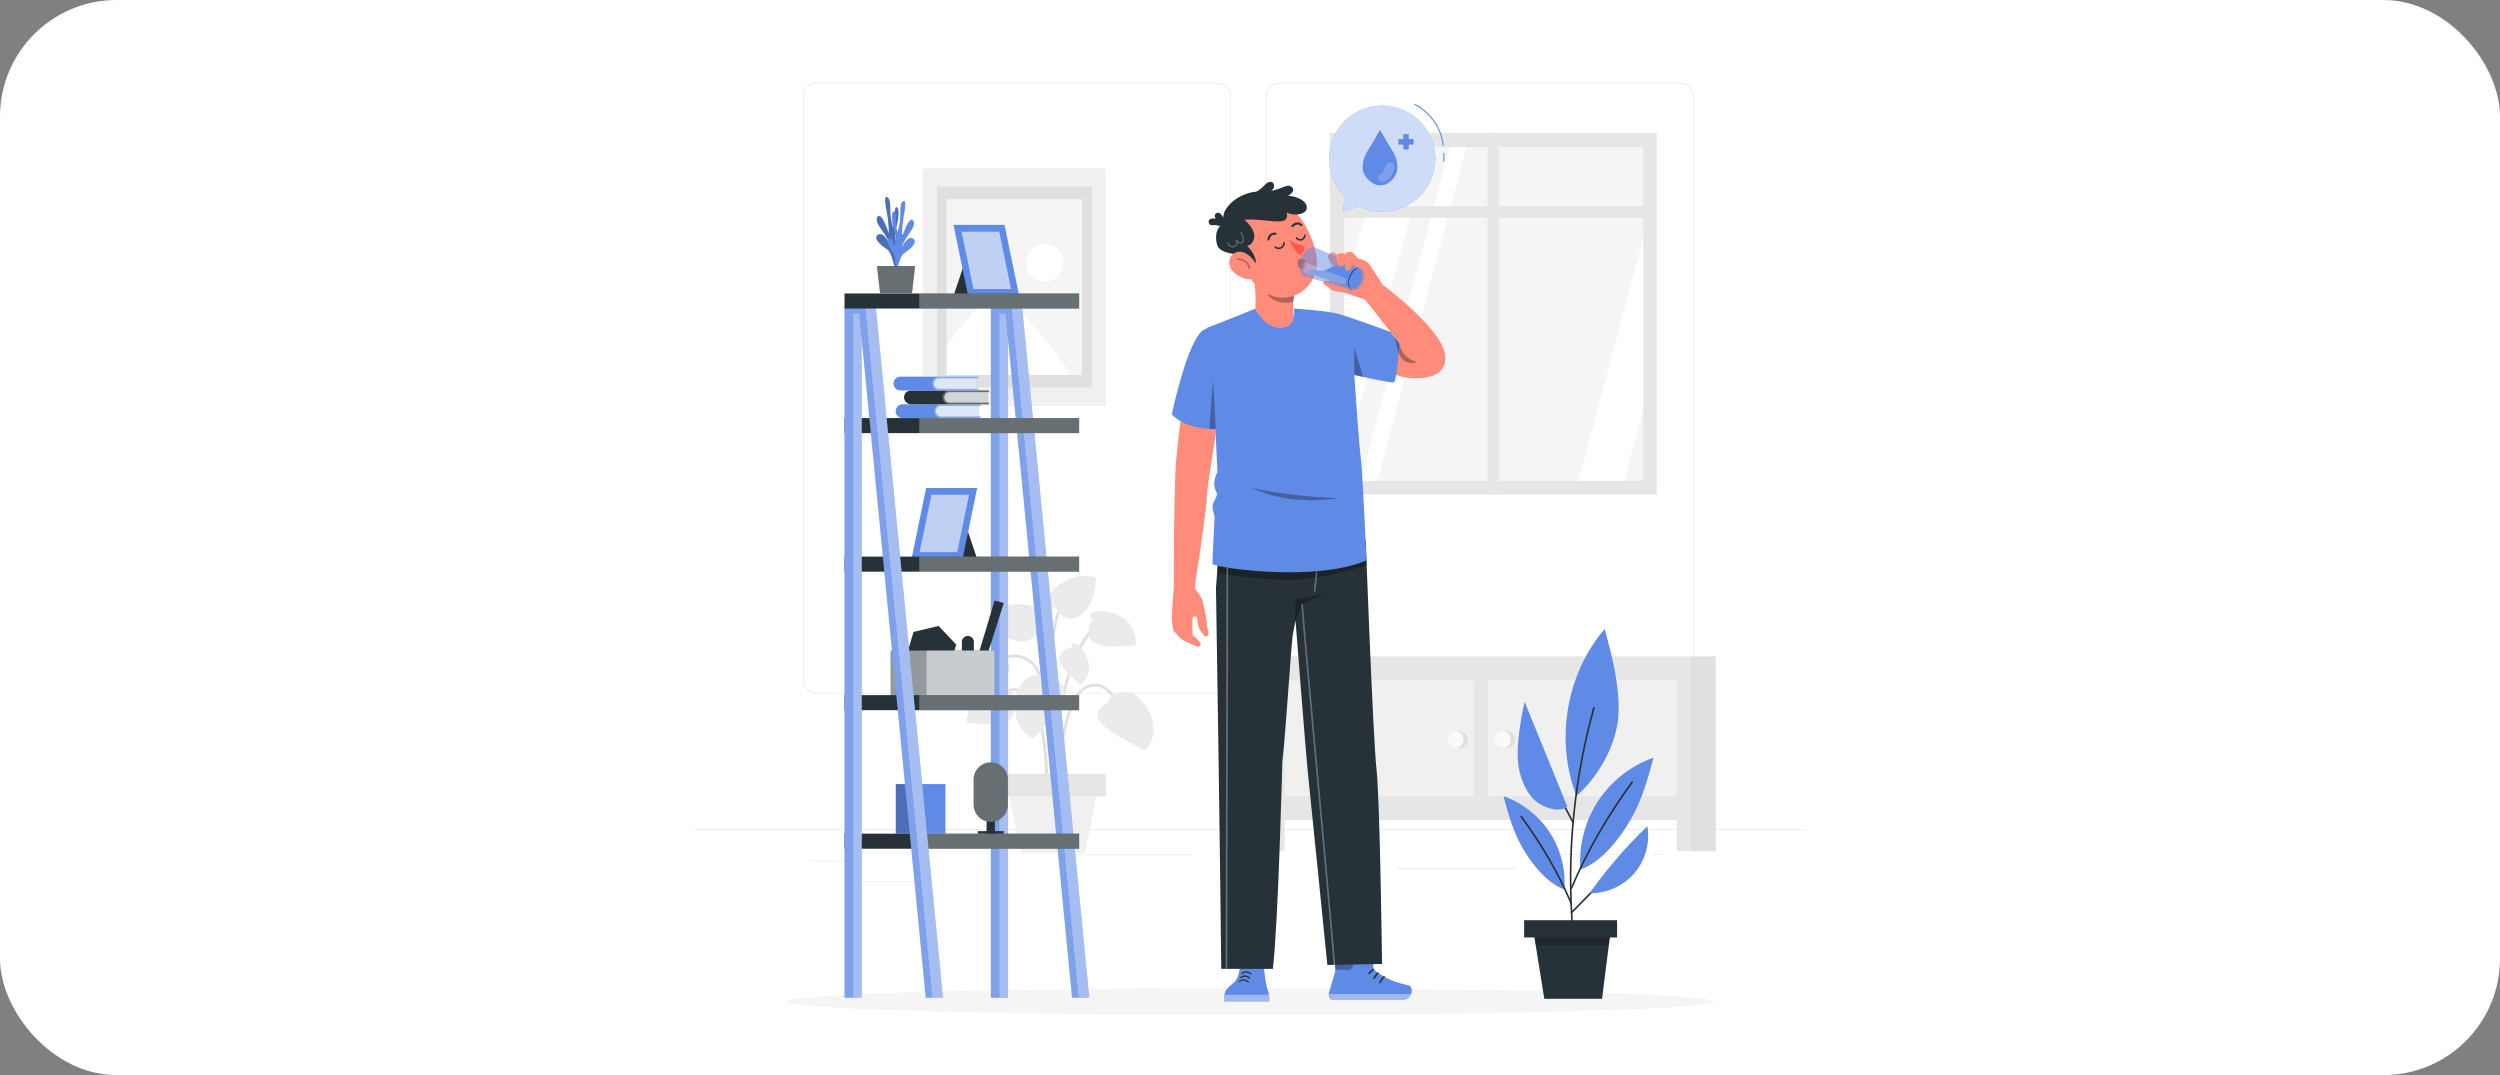 <?xml version="1.0" encoding="UTF-8"?> <svg xmlns="http://www.w3.org/2000/svg" width="2144" height="922" viewBox="0 0 2144 922" fill="none"><rect x="0" y="0" width="2144" height="922" fill="#808080" stroke="none"/><g clip-path="url(#clip0_9310_2)"><rect width="2144" height="922" rx="100" fill="white"></rect><path d="M1441.23 594.658H1097.09C1090.93 594.658 1085.92 589.65 1085.92 583.496V82.223C1085.92 76.069 1090.93 71.061 1097.09 71.061H1441.23C1447.38 71.061 1452.39 76.067 1452.39 82.223V583.495C1452.39 589.65 1447.38 594.658 1441.23 594.658ZM1097.09 71.537C1091.19 71.537 1086.4 76.332 1086.4 82.223V583.495C1086.4 589.387 1091.19 594.18 1097.09 594.18H1441.23C1447.12 594.18 1451.91 589.385 1451.91 583.495V82.223C1451.91 76.332 1447.12 71.537 1441.23 71.537H1097.09Z" fill="#E0E0E0"></path><path d="M1044.38 594.658H700.237C694.084 594.658 689.076 589.65 689.076 583.496V82.223C689.076 76.069 694.082 71.061 700.237 71.061H1044.38C1050.53 71.061 1055.54 76.067 1055.54 82.223V583.495C1055.54 589.65 1050.53 594.658 1044.38 594.658ZM700.237 71.537C694.346 71.537 689.552 76.332 689.552 82.223V583.495C689.552 589.387 694.346 594.18 700.237 594.18H1044.38C1050.27 594.18 1055.06 589.385 1055.06 583.495V82.223C1055.06 76.332 1050.27 71.537 1044.38 71.537H700.237Z" fill="#E0E0E0"></path><path d="M1548 710.935H596V711.411H1548V710.935Z" fill="#E0E0E0"></path><path d="M724.961 738.093H694.383V738.569H724.961V738.093Z" fill="#E0E0E0"></path><path d="M1022.27 732.932H920.352V733.408H1022.27V732.932Z" fill="#E0E0E0"></path><path d="M795.885 755.779H726.865V756.255H795.885V755.779Z" fill="#E0E0E0"></path><path d="M1398.61 732.686H1316.38V733.162H1398.61V732.686Z" fill="#E0E0E0"></path><path d="M1427.63 732.686H1415.58V733.162H1427.63V732.686Z" fill="#E0E0E0"></path><path d="M1300.68 744.545H1198.07V745.021H1300.68V744.545Z" fill="#E0E0E0"></path><path d="M1420.82 113.885H1140.54V424.037H1420.82V113.885Z" fill="#E6E6E6"></path><path d="M1409.22 126.171H1152.87V412.392H1409.22V126.171Z" fill="#F5F5F5"></path><path d="M1225.32 126.171L1152.87 397.508V250.614L1186.02 126.171H1225.32Z" fill="white"></path><path d="M1257.7 126.171L1181.29 412.392H1166.88L1243.29 126.171H1257.7Z" fill="white"></path><path d="M1409.22 204.221V351.139L1392.99 412.391H1353.69L1409.22 204.221Z" fill="white"></path><path d="M1285.66 113.885H1275.7V424.037H1285.66V113.885Z" fill="#E6E6E6"></path><path d="M1415.44 176.819H1145.4V186.775H1415.44V176.819Z" fill="#E6E6E6"></path><path d="M904.034 682.074C904.004 681.113 900.765 585.564 885.224 570.452C870.109 555.757 852.759 569.906 852.03 570.513L850.473 568.646C850.669 568.48 870.248 552.498 886.921 568.708C903.16 584.5 906.338 678.025 906.464 681.998L904.034 682.074Z" fill="#E0E0E0"></path><path d="M905.368 700.852C905.256 699.709 894.746 586.147 936.219 538.551L938.052 540.146C897.267 586.954 907.68 699.484 907.788 700.614L905.368 700.852Z" fill="#E0E0E0"></path><path d="M903.833 688.839L901.405 688.677C901.491 687.39 909.522 559.573 879.1 531.591L880.747 529.8C912.022 558.567 904.183 683.533 903.833 688.839Z" fill="#E0E0E0"></path><path d="M907.791 688.767L905.357 688.748C905.388 685.228 906.361 602.413 929.885 588.933C935.115 585.932 940.235 585.434 945.105 587.448C959.33 593.331 966.379 618.647 966.672 619.721L964.324 620.362C964.256 620.109 957.295 595.121 944.172 589.695C940.035 587.987 935.637 588.438 931.094 591.041C908.773 603.834 907.798 687.92 907.791 688.767Z" fill="#E0E0E0"></path><path d="M898.632 688.827L896.204 688.69C896.24 688.037 899.753 623.246 882.267 600.419C878.03 594.889 873.43 592.252 868.571 592.591C857.115 593.393 847.507 610.158 847.412 610.327L845.293 609.129C845.71 608.393 855.635 591.06 868.398 590.166C874.108 589.76 879.43 592.717 884.197 598.941C902.232 622.484 898.786 686.131 898.632 688.827Z" fill="#E0E0E0"></path><path d="M902.465 697.641C901.989 691.356 891.036 543.417 910.31 517.35L912.265 518.795C893.524 544.143 904.777 695.926 904.891 697.457L902.465 697.641Z" fill="#E0E0E0"></path><path d="M950.353 602.441C950.353 602.441 938.79 606.704 942.229 616.767C945.665 626.831 982.23 643.392 982.23 643.392C982.23 643.392 997.544 629.356 983.479 606.531C969.416 583.706 950.665 595.24 950.353 602.441Z" fill="#EBEBEB"></path><path d="M900.087 583.285C900.087 583.285 912.4 582.769 913.099 593.381C913.797 603.992 886.425 633.35 886.425 633.35C886.425 633.35 866.89 626.288 871.087 599.807C875.281 573.327 897.027 576.758 900.087 583.285Z" fill="#EBEBEB"></path><path d="M889.661 532.489C889.661 532.489 897.871 531.607 897.209 526.607C896.548 521.608 865.298 508.738 846.859 529.547C846.859 529.547 858.666 549.827 875.732 550.091C892.799 550.358 889.661 532.489 889.661 532.489Z" fill="#EBEBEB"></path><path d="M904.962 520.346C904.962 520.346 897.529 523.941 895.446 519.346C893.363 514.754 913.077 487.304 939.733 495.213C939.733 495.213 940.439 518.669 926.095 527.92C911.75 537.17 904.962 520.346 904.962 520.346Z" fill="#EBEBEB"></path><path d="M866.092 598.398C866.092 598.398 871.758 593.824 865.642 591.591C859.528 589.358 829.527 589.992 829.215 619.711C829.215 619.711 864.155 625.518 868.481 614.197C872.807 602.876 866.092 598.398 866.092 598.398Z" fill="#EBEBEB"></path><path d="M937.34 531.744C937.34 531.744 931.674 527.169 937.789 524.938C943.903 522.704 973.904 523.338 974.217 553.056C974.217 553.056 939.274 558.863 934.95 547.542C930.625 536.223 937.34 531.744 937.34 531.744Z" fill="#EBEBEB"></path><path d="M918.875 555.683C918.875 555.683 918.376 550.121 922.866 552.302C927.355 554.482 942.995 571.353 926.782 587.366C926.782 587.366 904.959 571.203 908.892 562.787C912.826 554.369 918.875 555.683 918.875 555.683Z" fill="#EBEBEB"></path><path d="M861.025 563.609C861.025 563.609 864.412 559.171 859.452 558.62C854.493 558.07 832.263 564.003 837.44 586.194C837.44 586.194 864.521 584.159 865.68 574.941C866.842 565.722 861.025 563.609 861.025 563.609Z" fill="#EBEBEB"></path><path d="M930.56 731.632H875.938L861.41 664.617H943.709L930.56 731.632Z" fill="#F0F0F0"></path><path d="M948.449 663.648H856.453V682.919H948.449V663.648Z" fill="#E6E6E6"></path><path d="M1444.74 576.902H1095.63V691.596H1444.74V576.902Z" fill="#F0F0F0"></path><path d="M1471.39 562.915H1449.44V729.974H1471.39V562.915Z" fill="#E0E0E0"></path><path d="M1089.98 562.915V729.974H1101.68V703.362H1438.01V729.974H1449.71V562.915H1089.98ZM1101.68 583.389H1263.99V682.825H1101.68V583.389ZM1275.67 583.389H1438V682.825H1275.69L1275.67 583.389Z" fill="#E6E6E6"></path><path d="M1299.39 634.25C1299.39 638.142 1296.23 641.297 1292.34 641.297C1288.45 641.297 1285.29 638.142 1285.29 634.25C1285.29 630.358 1288.45 627.203 1292.34 627.203C1296.23 627.203 1299.39 630.358 1299.39 634.25Z" fill="#E0E0E0"></path><path d="M1295.65 634.25C1295.65 638.142 1292.49 641.297 1288.6 641.297C1284.71 641.297 1281.55 638.142 1281.55 634.25C1281.55 630.358 1284.71 627.203 1288.6 627.203C1292.49 627.203 1295.65 630.358 1295.65 634.25Z" fill="#FAFAFA"></path><path d="M1258.88 634.25C1258.88 638.142 1255.72 641.297 1251.83 641.297C1247.94 641.297 1244.79 638.142 1244.79 634.25C1244.79 630.358 1247.94 627.203 1251.83 627.203C1255.72 627.203 1258.88 630.358 1258.88 634.25Z" fill="#E0E0E0"></path><path d="M1255.16 634.25C1255.16 638.142 1252 641.297 1248.11 641.297C1244.22 641.297 1241.07 638.142 1241.07 634.25C1241.07 630.358 1244.22 627.203 1248.11 627.203C1252 627.203 1255.16 630.358 1255.16 634.25Z" fill="#FAFAFA"></path><path d="M948.29 144.405H791.572V348.019H948.29V144.405Z" fill="#F0F0F0"></path><path d="M936.241 160.075H803.627V332.349H936.241V160.075Z" fill="#E0E0E0"></path><path d="M927.938 170.854H811.928V321.575H927.938V170.854Z" fill="#F5F5F5"></path><path d="M852.826 256.039C838.356 256.039 811.871 297.013 811.871 297.013V321.575H918.381C918.381 321.575 876.055 256.039 852.826 256.039Z" fill="white"></path><path d="M911.98 225.325C911.98 234.127 904.846 241.262 896.044 241.262C887.242 241.262 880.107 234.127 880.107 225.325C880.107 216.523 887.242 209.389 896.044 209.389C904.835 209.377 911.971 216.496 911.98 225.287C911.98 225.3 911.98 225.314 911.98 225.325Z" fill="white"></path><path d="M1469.7 858.959C1469.7 865.407 1291.64 870.634 1072 870.634C852.357 870.634 674.301 865.405 674.301 858.959C674.301 852.51 852.355 847.283 1072 847.283C1291.64 847.283 1469.7 852.51 1469.7 858.959Z" fill="#F5F5F5"></path><path d="M1376.18 539.348C1343.11 578.031 1333.45 635.29 1352 682.683C1372.61 664.286 1387.13 636.244 1388.05 611.719C1388.96 587.191 1382.55 563.051 1376.18 539.348Z" fill="#5F8AE6"></path><path d="M1370.4 687.149C1359.18 704.343 1353.81 725.281 1355.37 745.753C1373.25 739.529 1389.01 719.335 1398.46 702.932C1407.9 686.529 1413.19 668.104 1418 649.795C1398.63 656.611 1381.63 669.956 1370.4 687.149Z" fill="#5F8AE6"></path><path d="M1366.25 606.89C1352.96 654.655 1346.19 704.199 1346.24 753.783C1346.25 767.865 1346.82 781.94 1347.92 795.978C1347.99 796.888 1349.42 796.896 1349.35 795.978C1345.47 746.523 1348.35 696.58 1357.96 647.911C1360.66 634.246 1363.89 620.69 1367.63 607.271C1367.88 606.383 1366.5 606.004 1366.25 606.89Z" fill="#263238"></path><path d="M1348.36 761.937C1361.93 729.63 1379.77 699.366 1400.4 671.077C1400.94 670.332 1399.7 669.62 1399.16 670.355C1378.46 698.755 1360.61 729.128 1346.98 761.558C1346.63 762.404 1348.01 762.773 1348.36 761.937Z" fill="#263238"></path><path d="M1329.08 713.941C1338.43 728.279 1342.91 745.736 1341.61 762.808C1326.71 757.617 1313.56 740.78 1305.69 727.102C1297.81 713.424 1293.4 698.062 1289.39 682.794C1305.54 688.477 1319.72 699.604 1329.08 713.941Z" fill="#5F8AE6"></path><path d="M1347.95 774.11C1336.82 747.619 1322.11 723.067 1305.2 699.876C1304.67 699.141 1303.43 699.854 1303.97 700.598C1320.79 723.678 1335.49 748.124 1346.58 774.49C1346.93 775.324 1348.31 774.959 1347.95 774.11Z" fill="#263238"></path><path d="M1348.47 782.939C1369.5 761.297 1390.98 740.09 1412.02 718.447C1412.66 717.788 1411.65 716.777 1411.01 717.438C1389.97 739.081 1368.49 760.287 1347.46 781.93C1346.82 782.589 1347.82 783.6 1348.47 782.939Z" fill="#263238"></path><path d="M1412.79 708.483C1394.54 726.084 1377.91 745.368 1363.19 766.009H1366.53C1380.42 765.358 1393.9 758.505 1402.62 747.668C1411.33 736.832 1415.14 722.19 1412.79 708.483Z" fill="#5F8AE6"></path><path d="M1326.37 666.522C1334.21 679.338 1341.59 692.424 1348.51 705.76C1348.93 706.577 1350.16 705.855 1349.74 705.038C1342.82 691.705 1335.44 678.619 1327.6 665.801C1327.12 665.018 1325.89 665.736 1326.37 666.522Z" fill="#263238"></path><path d="M1307.5 601.8C1304.51 615.242 1301.54 632.725 1301.51 646.723C1301.48 660.721 1305.75 674.378 1313.71 683.759C1321.66 693.138 1337.72 697.247 1344.19 691.882L1307.5 601.8Z" fill="#5F8AE6"></path><path d="M1386.81 789.167H1307.08V803.942H1386.81V789.167Z" fill="#263238"></path><path d="M1373.9 856.583H1324.39L1315.39 800.558H1381.01L1373.9 856.583Z" fill="#263238"></path><path opacity="0.2" d="M1315.99 804.218H1380.55L1379.74 810.56H1317.01L1315.99 804.218Z" fill="black"></path><path d="M864.512 261.657H849.764V855.629H864.512V261.657Z" fill="#5F8AE6"></path><path opacity="0.2" d="M864.512 261.657H849.764V855.629H864.512V261.657Z" fill="white"></path><path opacity="0.3" d="M864.512 268.989H857.123V855.631H864.512V268.989Z" fill="white"></path><path d="M934.162 855.631H919.385L861.629 261.657H876.408L934.162 855.631Z" fill="#5F8AE6"></path><path opacity="0.2" d="M934.162 855.631H919.385L861.629 261.657H876.408L934.162 855.631Z" fill="white"></path><path opacity="0.3" d="M934.156 855.631H925.151L867.396 261.657H876.402L934.156 855.631Z" fill="white"></path><path d="M810.8 672.406H768.227V714.98H810.8V672.406Z" fill="#5F8AE6"></path><path opacity="0.2" d="M781.56 672.406H768.227V714.98H781.56V672.406Z" fill="black"></path><path d="M838.018 564.778L852.968 515.104L860.82 517.096L844.916 567.346L838.018 564.778Z" fill="#263238"></path><path d="M804.908 536.778L783.463 541.946L777.201 563.073L792.382 579.064L813.828 573.925L820.091 552.799L804.908 536.778Z" fill="#263238"></path><path d="M830.046 565.355C827.2 565.34 824.896 563.036 824.879 560.187V550.519C824.896 547.676 827.204 545.382 830.046 545.382C832.883 545.382 835.183 547.682 835.183 550.519V560.187C835.183 563.03 832.889 565.34 830.046 565.355Z" fill="#263238"></path><path d="M852.969 557.936H763.869V598.285H852.969V557.936Z" fill="#263238"></path><path opacity="0.5" d="M852.969 557.936H763.869V598.285H852.969V557.936Z" fill="white"></path><path opacity="0.5" d="M852.966 557.936H794.664V598.285H852.966V557.936Z" fill="white"></path><path d="M830.254 216.429L817.699 253.72H840.905L830.254 216.429Z" fill="#263238"></path><path d="M874.04 253.722H830.254L817.699 192.82H861.455L874.04 253.722Z" fill="#5F8AE6"></path><path opacity="0.6" d="M834.841 247.89L824.682 198.65H856.894L867.053 247.89H834.841Z" fill="white"></path><path d="M825.463 442.109L838.018 479.373H814.812L825.463 442.109Z" fill="#263238"></path><path d="M781.707 479.372H825.463L838.018 418.499H794.262L781.707 479.372Z" fill="#5F8AE6"></path><path opacity="0.6" d="M820.901 473.541L831.03 424.328H798.82L788.66 473.541H820.901Z" fill="white"></path><path d="M925.473 358.522H724.27V371.453H925.473V358.522Z" fill="#263238"></path><path opacity="0.3" d="M925.499 358.522H788.371V371.453H925.499V358.522Z" fill="white"></path><path d="M925.473 477.323H724.27V490.253H925.473V477.323Z" fill="#263238"></path><path opacity="0.3" d="M925.499 477.323H788.371V490.253H925.499V477.323Z" fill="white"></path><path d="M925.473 596.152H724.27V609.082H925.473V596.152Z" fill="#263238"></path><path opacity="0.3" d="M925.499 596.152H788.371V609.082H925.499V596.152Z" fill="white"></path><path d="M925.473 714.953H724.27V727.883H925.473V714.953Z" fill="#263238"></path><path opacity="0.3" d="M925.499 714.953H788.371V727.883H925.499V714.953Z" fill="white"></path><path d="M739.018 261.657H724.27V855.629H739.018V261.657Z" fill="#5F8AE6"></path><path opacity="0.2" d="M739.018 261.657H724.27V855.629H739.018V261.657Z" fill="white"></path><path opacity="0.3" d="M739.046 268.989H731.656V855.631H739.046V268.989Z" fill="white"></path><path d="M808.687 855.631H793.91L736.154 261.657H750.933L808.687 855.631Z" fill="#5F8AE6"></path><path opacity="0.2" d="M808.687 855.631H793.91L736.154 261.657H750.933L808.687 855.631Z" fill="white"></path><path opacity="0.3" d="M808.69 855.631H799.686L741.93 261.657H750.936L808.69 855.631Z" fill="white"></path><path d="M925.473 251.67H724.27V264.6H925.473V251.67Z" fill="#263238"></path><path opacity="0.3" d="M925.499 251.67H788.371V264.6H925.499V251.67Z" fill="white"></path><path d="M769.729 230.964C767.387 225.285 767.598 218.872 770.306 213.358C774.954 204.699 776.309 202.562 773.192 200.774C770.076 198.985 768.891 207.758 768.891 207.758C767.414 203.796 767.261 199.461 768.459 195.405C770.508 189.084 771.806 178.779 768.979 177.683C766.15 176.586 768.459 190.527 766.092 195.289C764.849 191.944 764.044 188.45 763.697 184.899C763.379 179.819 763.899 171.738 761.677 169.659C759.455 167.582 758.04 168.995 760.205 180.194C761.515 186.852 762.241 193.613 762.37 200.397C762.37 200.397 757.549 185.706 754.318 185.274C751.085 184.842 751.085 189.604 753.855 193.732C756.626 197.859 761.966 205.277 762.861 209.057C762.861 209.057 757.551 198.002 752.818 201.408C748.084 204.815 756.946 211.452 760.9 213.878C764.855 216.302 767.625 231.427 767.625 231.427L769.729 230.964Z" fill="#5F8AE6"></path><path opacity="0.2" d="M769.729 230.964C767.387 225.285 767.598 218.872 770.306 213.358C774.954 204.699 776.309 202.562 773.192 200.774C770.076 198.985 768.891 207.758 768.891 207.758C767.414 203.796 767.261 199.461 768.459 195.405C770.508 189.084 771.806 178.779 768.979 177.683C766.15 176.586 768.459 190.527 766.092 195.289C764.849 191.944 764.044 188.45 763.697 184.899C763.379 179.819 763.899 171.738 761.677 169.659C759.455 167.582 758.04 168.995 760.205 180.194C761.515 186.852 762.241 193.613 762.37 200.397C762.37 200.397 757.549 185.706 754.318 185.274C751.085 184.842 751.085 189.604 753.855 193.732C756.626 197.859 761.966 205.277 762.861 209.057C762.861 209.057 757.551 198.002 752.818 201.408C748.084 204.815 756.946 211.452 760.9 213.878C764.855 216.302 767.625 231.427 767.625 231.427L769.729 230.964Z" fill="black"></path><path d="M766.521 234.457C768.787 228.757 768.503 222.357 765.742 216.879C760.98 208.22 759.623 206.171 762.566 204.353C765.51 202.535 766.953 211.28 766.953 211.28C768.374 207.291 768.475 202.95 767.241 198.898C765.105 192.605 763.69 182.331 766.491 181.204C769.289 180.079 767.184 194.02 769.666 198.753C770.872 195.393 771.639 191.891 771.947 188.335C772.206 183.255 771.601 175.174 773.794 173.067C775.988 170.959 777.431 172.345 775.382 183.601C774.156 190.267 773.511 197.028 773.448 203.805C773.448 203.805 778.095 189.056 781.327 188.565C784.56 188.074 784.617 192.866 781.875 197.023C779.133 201.179 773.909 208.569 773.216 212.493C773.216 212.493 778.353 201.352 783.145 204.671C787.935 207.99 779.133 214.802 775.207 217.255C771.281 219.707 768.684 234.918 768.684 234.918L766.521 234.457Z" fill="#5F8AE6"></path><path d="M784.766 228.106H752.092L754.748 251.486H782.139L784.766 228.106Z" fill="#263238"></path><g opacity="0.3"><path d="M784.766 228.106H752.092L754.748 251.486H782.139L784.766 228.106Z" fill="white"></path></g><path d="M839.458 348.132V357.079H840.901V358.522H774.025C770.758 358.522 768.107 355.873 768.107 352.604C768.107 349.337 770.756 346.687 774.025 346.687H840.901V348.13H839.458V348.132Z" fill="#5F8AE6"></path><path opacity="0.3" d="M839.459 348.132V357.079H840.902V358.522H807.133C803.865 358.522 801.217 355.873 801.217 352.604C801.217 349.337 803.865 346.687 807.133 346.687H840.902V348.13H839.459V348.132Z" fill="white"></path><path opacity="0.7" d="M839.46 348.131V357.078H807.134C804.647 357.125 802.593 355.149 802.545 352.662C802.545 352.643 802.545 352.622 802.545 352.603C802.53 350.149 804.506 348.146 806.96 348.129C806.979 348.129 806.998 348.129 807.018 348.129H839.46V348.131Z" fill="white"></path><path d="M846.647 336.298V345.245H848.091V346.688H781.215C777.947 346.688 775.297 344.039 775.297 340.77C775.297 337.503 777.945 334.853 781.215 334.853H848.089V336.296H846.647V336.298Z" fill="#263238"></path><path opacity="0.3" d="M846.65 336.298V345.245H848.093V346.688H814.324C811.057 346.688 808.406 344.039 808.406 340.77C808.406 337.503 811.055 334.853 814.324 334.853H848.091V336.296H846.65V336.298Z" fill="white"></path><path opacity="0.7" d="M846.648 336.299V345.246H814.322C811.858 345.23 809.865 343.237 809.848 340.771C809.833 338.317 811.809 336.314 814.263 336.297C814.282 336.297 814.301 336.297 814.32 336.297H846.648V336.299Z" fill="white"></path><path d="M837.614 324.465V333.412H839.057V334.855H772.181C768.914 334.855 766.264 332.206 766.264 328.937C766.264 325.67 768.912 323.02 772.181 323.02H839.057V324.463L837.614 324.465Z" fill="#5F8AE6"></path><path opacity="0.3" d="M837.611 324.465V333.412H839.054V334.855H805.429C802.162 334.855 799.512 332.206 799.512 328.937C799.512 325.67 802.16 323.02 805.429 323.02H839.199V324.463L837.611 324.465Z" fill="white"></path><path opacity="0.7" d="M837.612 324.464V333.411H805.43C802.943 333.475 800.878 331.51 800.813 329.026C800.813 329.007 800.813 328.986 800.811 328.967C800.777 326.512 802.74 324.494 805.194 324.462C805.272 324.46 805.35 324.462 805.428 324.464H837.612Z" fill="white"></path><path d="M849.672 653.848C857.77 653.848 864.335 660.413 864.335 668.51V690.128C864.335 698.226 857.77 704.791 849.672 704.791C841.575 704.791 835.01 698.226 835.01 690.128V668.51C835.01 660.413 841.575 653.848 849.672 653.848Z" fill="#263238"></path><path d="M853.198 691.63H846.098V714.981H853.198V691.63Z" fill="#263238"></path><path d="M860.755 712.758H838.561V714.951H860.755V712.758Z" fill="#263238"></path><path opacity="0.3" d="M849.672 653.848C857.77 653.848 864.335 660.413 864.335 668.51V690.128C864.335 698.226 857.77 704.791 849.672 704.791C841.575 704.791 835.01 698.226 835.01 690.128V668.51C835.01 660.413 841.575 653.848 849.672 653.848Z" fill="white"></path><path d="M1226.78 155.202C1216.26 178.064 1189.19 188.062 1166.33 177.534C1143.47 167.007 1133.47 139.94 1144 117.079C1154.52 94.217 1181.59 84.219 1204.45 94.747C1227.31 105.274 1237.31 132.341 1226.78 155.202Z" fill="#5F8AE6"></path><path d="M1164.59 164.974L1152.99 166.725L1151.99 181.491L1165.84 177.02L1164.59 164.974Z" fill="#5F8AE6"></path><path d="M1237.65 125.076C1237.41 125.076 1237.21 124.895 1237.18 124.649C1235.65 110.128 1226.23 96.525 1213.17 89.998C1212.94 89.88 1212.84 89.595 1212.96 89.361C1213.08 89.124 1213.37 89.029 1213.6 89.147C1226.94 95.817 1236.57 109.712 1238.13 124.548C1238.16 124.811 1237.97 125.045 1237.71 125.072C1237.69 125.074 1237.67 125.076 1237.65 125.076Z" fill="#5F8AE6"></path><path d="M1237.94 138.586C1237.91 138.586 1237.87 138.582 1237.83 138.572C1237.57 138.512 1237.42 138.256 1237.48 137.999C1237.98 135.873 1238.04 133.614 1237.65 131.465C1237.61 131.206 1237.78 130.958 1238.04 130.913C1238.29 130.871 1238.55 131.038 1238.59 131.297C1239 133.574 1238.94 135.97 1238.4 138.22C1238.35 138.439 1238.16 138.586 1237.94 138.586Z" fill="#5F8AE6"></path><g opacity="0.7"><path d="M1226.78 155.202C1216.26 178.064 1189.19 188.062 1166.33 177.534C1143.47 167.007 1133.47 139.94 1144 117.079C1154.52 94.217 1181.59 84.219 1204.45 94.747C1227.31 105.274 1237.31 132.341 1226.78 155.202Z" fill="white"></path><path d="M1164.59 164.974L1152.99 166.725L1151.99 181.491L1165.84 177.02L1164.59 164.974Z" fill="white"></path></g><path d="M1176.7 123.197C1179.18 119.313 1181.05 115.239 1183.54 111.354C1186.02 115.239 1187.89 119.313 1190.37 123.197C1194.87 130.242 1199.58 137.194 1198.26 145.836C1197.31 152.073 1190.48 159.402 1183.9 158.972V158.954C1177.31 159.385 1169.76 152.075 1168.81 145.838C1167.49 137.194 1172.2 130.242 1176.7 123.197Z" fill="#5F8AE6"></path><g opacity="0.2"><path d="M1181.52 152.376C1181.61 150.641 1183.21 149.973 1184.37 149.007C1186.13 147.549 1186.98 145.302 1187.91 143.214C1188.22 142.507 1188.75 141.607 1189.38 140.689C1191.46 137.692 1196.13 139.497 1195.71 143.116C1195.7 143.255 1195.68 143.393 1195.65 143.53C1195.25 146.06 1194.63 148.507 1193.22 150.645C1192.25 152.124 1190.53 153.442 1189.07 154.457C1187.31 155.683 1184.92 156.199 1183 155.009C1182.09 154.441 1181.46 153.449 1181.52 152.376Z" fill="white"></path></g><path d="M1203.48 128.127H1208.14V115.054H1203.48V128.127Z" fill="#5F8AE6"></path><path d="M1199.27 119.256V123.925H1212.34V119.256H1199.27Z" fill="#5F8AE6"></path><path d="M1177.88 821.277C1178.14 818.301 1177.94 815.822 1174.75 815.641L1170.23 815.386C1168.52 815.386 1167.3 816.526 1165.93 817.48C1155.56 824.689 1151.31 815.382 1147.29 815.386C1142.12 815.38 1145.44 831.899 1145.2 832.765L1139.55 851.935C1139.06 853.536 1140.05 856.992 1141.77 857.449C1142.07 857.531 1142.39 857.569 1142.71 857.565C1151.88 857.565 1156.22 857.565 1167.64 857.565H1202.56C1212.08 857.565 1212.19 845.911 1208.27 845.082C1190.64 841.446 1183.68 835.679 1177.87 831.459C1177.87 831.459 1177.5 825.848 1177.88 821.277Z" fill="#5F8AE6"></path><path opacity="0.4" d="M1202.56 857.564H1167.64C1156.22 857.564 1151.88 857.564 1142.71 857.564C1142.39 857.568 1142.07 857.53 1141.77 857.448C1140.6 857.137 1139.79 855.447 1139.53 853.891L1139.55 852.431H1210.2C1209.27 855.144 1206.9 857.564 1202.56 857.564Z" fill="white"></path><path d="M1186.55 837.221C1185.02 838.632 1183.74 840.328 1182.82 842.194C1182.64 842.541 1182.72 842.967 1183.07 843.171C1183.39 843.356 1183.88 843.263 1184.05 842.914C1184.94 841.119 1186.09 839.584 1187.55 838.23C1187.84 837.969 1187.82 837.486 1187.55 837.221C1187.27 836.939 1186.83 836.96 1186.55 837.221Z" fill="#263238"></path><path d="M1181.21 834.074C1179.8 835.416 1178.6 836.983 1177.67 838.693C1177.5 839.02 1177.58 839.485 1177.93 839.669C1178.26 839.845 1178.72 839.765 1178.91 839.412C1179.8 837.756 1180.86 836.379 1182.22 835.083C1182.49 834.824 1182.5 834.329 1182.22 834.074C1181.93 833.807 1181.5 833.798 1181.21 834.074Z" fill="#263238"></path><path d="M1177.51 830.844C1176.71 831.28 1175.96 831.823 1175.28 832.428C1174.62 833.021 1173.99 833.719 1173.6 834.527C1173.44 834.864 1173.5 835.313 1173.85 835.503C1174.17 835.673 1174.66 835.606 1174.83 835.248C1174.91 835.077 1175.01 834.911 1175.11 834.753C1175.17 834.669 1175.22 834.588 1175.28 834.508C1175.33 834.447 1175.35 834.424 1175.29 834.496C1175.32 834.452 1175.36 834.409 1175.39 834.365C1175.67 834.033 1175.97 833.727 1176.29 833.439C1176.46 833.293 1176.62 833.154 1176.8 833.017C1176.9 832.933 1176.75 833.051 1176.81 833.002C1176.85 832.971 1176.89 832.942 1176.93 832.912C1177.03 832.843 1177.12 832.775 1177.22 832.708C1177.54 832.48 1177.88 832.27 1178.23 832.078C1178.56 831.899 1178.69 831.419 1178.48 831.101C1178.27 830.766 1177.86 830.652 1177.51 830.844Z" fill="#263238"></path><g opacity="0.3"><path d="M1160.4 827.047C1160.3 828.76 1159.7 830.64 1158.18 831.434C1157.24 831.927 1156.12 831.908 1155.06 831.875C1151.88 831.784 1148.71 831.691 1145.53 831.599L1145.49 831.508C1144.99 826.995 1143.65 815.988 1147.58 815.992C1150.68 815.988 1153.94 822.308 1160.42 820.463C1160.36 822.852 1160.46 825.897 1160.4 827.047Z" fill="black"></path></g><path d="M1050.16 858.96H1088.4C1088.4 858.96 1089.23 857.353 1088.28 853.079C1088.14 852.412 1087.95 851.681 1087.7 850.882C1087.68 850.842 1087.68 850.802 1087.66 850.762C1087.31 849.579 1086.89 848.123 1086.46 846.552C1084.71 840.151 1083.52 825.423 1083.52 825.423C1083.52 825.423 1076.29 818.163 1068.84 821.566C1062.31 824.547 1063.33 828.331 1063.33 828.331C1063.33 828.331 1063.22 838.098 1058.27 842.519C1055.21 845.25 1052.16 847.365 1050.7 850.762C1050.42 851.396 1050.21 852.072 1050.05 852.805C1050.04 852.892 1050.02 852.986 1050 853.079C1049.7 854.714 1049.72 856.634 1050.16 858.96Z" fill="#5F8AE6"></path><g opacity="0.4"><path d="M1088.28 853.074C1089.24 857.351 1088.4 858.956 1088.4 858.956H1050.16C1049.72 856.631 1049.7 854.712 1050.01 853.074H1088.28Z" fill="white"></path></g><path d="M1065.4 835.231C1067.55 833.555 1070.37 833.772 1072.31 835.659C1072.83 836.165 1073.63 835.37 1073.11 834.861C1070.69 832.506 1067.24 832.375 1064.6 834.433C1064.03 834.878 1064.83 835.672 1065.4 835.231Z" fill="#263238"></path><path d="M1064.32 838.8C1066.47 837.124 1069.29 837.341 1071.23 839.228C1071.75 839.737 1072.55 838.939 1072.03 838.431C1069.61 836.075 1066.16 835.944 1063.52 838.002C1062.95 838.448 1063.75 839.242 1064.32 838.8Z" fill="#263238"></path><path d="M1063.24 842.084C1065.39 840.409 1068.21 840.626 1070.14 842.513C1070.66 843.019 1071.46 842.223 1070.94 841.715C1068.53 839.36 1065.08 839.228 1062.44 841.286C1061.87 841.732 1062.67 842.526 1063.24 842.084Z" fill="#263238"></path><path d="M1046.2 460.048L1121.98 462.215L1171.24 463.426C1171.24 463.426 1177.42 631.598 1180.49 659.745C1183.56 687.892 1185.24 826.688 1185.24 826.688L1138.34 827.55C1138.34 827.55 1123.85 683.513 1121.62 662.62C1120.18 649.149 1111.15 534.462 1111.02 532.048C1110.2 536.478 1109.37 540.93 1108.52 545.343C1106.47 565.291 1102.59 629.171 1099.74 652.837C1099.74 652.837 1096.38 789.015 1091.64 830.886H1047.35C1047.35 830.886 1046.01 700.272 1042.81 504.165L1046.2 460.048Z" fill="#263238"></path><path opacity="0.3" d="M1110.42 533.547L1111.02 514.187L1137.22 509.142L1116.74 517.689L1110.42 533.547Z" fill="black"></path><path opacity="0.3" d="M1043.78 491.642C1043.78 491.642 1094.91 500.223 1123.82 495.954C1152.73 491.686 1172.04 484.54 1172.04 484.54V478.405L1044.11 483.622L1043.78 491.642Z" fill="black"></path><path opacity="0.3" d="M1051.83 487.472C1051.83 532.273 1051.72 577.073 1051.59 621.874C1051.46 666.229 1051.3 710.585 1051.21 754.94C1051.15 780.256 1051.12 805.573 1051.12 830.889C1051.12 831.809 1052.55 831.809 1052.55 830.889C1052.55 786.088 1052.66 741.289 1052.79 696.488C1052.92 652.132 1053.08 607.776 1053.17 563.421C1053.23 538.105 1053.26 512.788 1053.26 487.472C1053.26 486.554 1051.83 486.553 1051.83 487.472Z" fill="white"></path><path opacity="0.3" d="M1128.42 490.751C1127.85 496.136 1127.28 501.52 1126.72 506.905C1126.62 507.817 1128.05 507.811 1128.15 506.905C1128.71 501.52 1129.28 496.136 1129.85 490.751C1129.94 489.839 1128.51 489.845 1128.42 490.751Z" fill="white"></path><path opacity="0.3" d="M1116.02 518.797C1117.17 533.766 1118.52 548.72 1119.85 563.672C1121.85 586.099 1123.9 608.523 1125.96 630.946C1128.25 655.942 1130.56 680.934 1132.85 705.93C1134.97 728.939 1137.07 751.949 1139.14 774.965C1140.58 791.088 1142.04 807.213 1143.33 823.351C1143.43 824.646 1143.53 825.941 1143.63 827.235C1143.7 828.145 1145.13 828.153 1145.06 827.235C1143.91 812.266 1142.56 797.312 1141.23 782.36C1139.23 759.933 1137.18 737.509 1135.12 715.086C1132.83 690.09 1130.52 665.098 1128.23 640.103C1126.11 617.093 1124.01 594.083 1121.94 571.067C1120.5 554.944 1119.04 538.819 1117.75 522.681C1117.65 521.386 1117.55 520.091 1117.45 518.797C1117.38 517.887 1115.95 517.879 1116.02 518.797Z" fill="white"></path><path d="M1075.72 277.23C1077.44 281.598 1091.1 292.749 1101.42 294.756C1112.28 296.868 1116.57 285.27 1112.31 278.563C1111.55 277.02 1110.91 275.398 1110.38 273.711C1109.56 271.061 1109.05 268.25 1108.87 265.311C1108.81 264.363 1108.77 263.416 1108.81 262.436C1108.82 261.263 1108.92 260.09 1109.06 258.869C1109.06 258.837 1109.08 258.805 1109.08 258.772C1109.14 258.274 1109.18 257.777 1109.27 257.262C1109.35 256.893 1109.4 256.509 1109.48 256.139L1110.33 250.598L1104.2 248.093L1088.31 241.621L1073.73 231.631C1077.53 244.835 1077.28 262.133 1075.72 277.23Z" fill="#FF8B7B"></path><g opacity="0.3"><path d="M1093.02 257.601C1097.62 259.69 1103.75 260.353 1109.06 258.875C1109.06 258.843 1109.08 258.811 1109.08 258.778C1109.14 258.279 1109.17 257.782 1109.27 257.268C1109.35 256.899 1109.4 256.514 1109.48 256.145L1110.33 250.604L1104.2 248.099L1087.12 249.848C1086.13 251.613 1088.32 255.465 1093.02 257.601Z" fill="black"></path></g><path d="M1059.75 214.369C1049.99 194.321 1063.73 170.445 1086.91 170.308C1110.42 170.167 1125.86 199.538 1129.08 219.846C1132.66 242.407 1111.17 262.325 1088.98 252.907C1074.22 246.645 1069.52 234.416 1059.75 214.369Z" fill="#FF8B7B"></path><path d="M1111.25 171.836C1113.5 172.099 1115.82 172.388 1117.76 173.553C1119.7 174.717 1121.16 177.011 1120.63 179.212C1120.06 181.523 1117.62 182.852 1115.31 183.427C1111.29 184.429 1106.93 183.985 1103.2 182.195C1104.38 184.197 1103.85 187.786 1101.8 188.873C1098.97 190.375 1093.22 189.85 1090.91 189.636C1081.04 188.726 1076.72 188.001 1067.15 188.338C1069.41 190.522 1071.69 192.734 1073.35 195.396C1075.02 198.058 1076.03 201.258 1075.5 204.352C1074.97 207.446 1072.64 210.331 1069.56 210.91C1072.92 213.964 1075.42 217.96 1076.69 222.32C1077.04 223.531 1077.26 224.973 1076.45 225.944C1075.44 227.158 1073.52 226.873 1072.02 226.387C1065.76 224.365 1060.02 220.732 1055.52 215.936C1055.52 215.936 1056.69 185.215 1055.52 185.011C1054.35 184.808 1064.2 175.417 1064.2 175.417L1089.16 167.63L1111.25 171.836Z" fill="#263238"></path><path d="M1105.58 205.456C1105.58 205.456 1109.3 208.952 1114.37 209.799C1119.43 210.646 1119.88 213.274 1117.79 216.018C1116.05 218.289 1113.98 218.428 1113.98 218.428C1110.74 215.589 1108.07 210.831 1105.58 205.456Z" fill="#FF5652"></path><path d="M1115.26 206.422C1115.81 206.422 1116.39 206.302 1116.99 206.003C1119.86 204.566 1119.64 201.812 1119.63 201.696C1119.59 201.329 1119.26 201.053 1118.9 201.093C1118.53 201.127 1118.26 201.451 1118.29 201.818C1118.3 201.911 1118.42 203.793 1116.39 204.807C1114.37 205.822 1112.36 203.644 1112.34 203.621C1112.09 203.347 1111.67 203.33 1111.4 203.576C1111.12 203.823 1111.1 204.248 1111.35 204.52C1111.44 204.617 1113.11 206.42 1115.26 206.422Z" fill="#263238"></path><path d="M1096.76 213.667C1097.59 213.667 1098.46 213.454 1099.3 212.888C1102.22 210.916 1101.79 208.155 1101.77 208.039C1101.71 207.675 1101.37 207.435 1101 207.49C1100.64 207.553 1100.39 207.896 1100.45 208.258C1100.47 208.359 1100.72 210.312 1098.55 211.778C1096.41 213.223 1094.13 211.418 1094.04 211.34C1093.75 211.108 1093.33 211.152 1093.1 211.437C1092.87 211.723 1092.91 212.144 1093.19 212.376C1093.88 212.945 1095.24 213.667 1096.76 213.667Z" fill="#263238"></path><path opacity="0.3" d="M1113.03 227.658C1113.95 230.047 1116.28 231.37 1118.24 230.616C1120.2 229.862 1121.04 227.315 1120.12 224.925C1119.2 222.538 1116.87 221.212 1114.91 221.966C1112.95 222.722 1112.11 225.27 1113.03 227.658Z" fill="black"></path><path d="M1056.6 231.736C1060.33 236.454 1065.88 239.011 1070.8 239.508C1078.19 240.256 1080.63 233.335 1077.51 227.019C1074.71 221.334 1067.48 214.095 1060.57 216.283C1053.76 218.438 1052.34 226.342 1056.6 231.736Z" fill="#FF8B7B"></path><path d="M1116.52 193.864C1116.24 193.982 1115.9 193.946 1115.64 193.74C1114.48 192.827 1113.31 192.438 1112.19 192.589C1110.33 192.834 1109.08 194.451 1109.07 194.47C1108.79 194.854 1108.23 194.946 1107.83 194.649C1107.44 194.355 1107.36 193.801 1107.65 193.409C1107.72 193.32 1109.34 191.178 1111.95 190.833C1113.57 190.618 1115.18 191.128 1116.73 192.349C1117.12 192.649 1117.18 193.207 1116.88 193.592C1116.78 193.718 1116.66 193.809 1116.52 193.864Z" fill="#263238"></path><path d="M1088.21 206.239C1088.09 206.289 1087.96 206.312 1087.82 206.302C1087.34 206.27 1086.97 205.853 1087 205.367C1087.01 205.253 1087.19 202.574 1089.19 200.857C1090.43 199.792 1092.05 199.339 1094.02 199.513C1094.51 199.554 1094.87 199.985 1094.82 200.472C1094.78 200.961 1094.35 201.319 1093.86 201.276C1092.39 201.148 1091.21 201.453 1090.35 202.19C1088.92 203.412 1088.77 205.459 1088.76 205.48C1088.74 205.828 1088.52 206.116 1088.21 206.239Z" fill="#263238"></path><path opacity="0.3" d="M1072.31 230.051C1071.48 224.883 1066.62 221.159 1061.41 221.686C1060.5 221.778 1060.49 223.208 1061.41 223.114C1063.69 222.884 1066.04 223.501 1067.83 224.967C1069.51 226.344 1070.59 228.295 1070.93 230.43C1071 230.814 1071.47 231.02 1071.81 230.929C1072.22 230.822 1072.37 230.43 1072.31 230.051Z" fill="black"></path><path d="M1078.2 164.463C1076.37 164.383 1074.54 164.573 1072.78 165.034C1066.17 166.753 1059.84 169.798 1055.13 174.695C1049.7 180.342 1047.84 184.586 1049.98 192.122C1041.16 194.198 1042.16 207.537 1044.58 211.785C1047 216.033 1055.65 217.425 1056.61 217.56C1070.58 209.492 1058.82 199.919 1060.46 192.027C1061.73 185.961 1066.74 181.218 1072.38 178.659C1078.02 176.1 1084.3 175.375 1090.46 174.682L1120.48 176.837C1119.36 170.664 1109.75 168.151 1104.7 167.932C1104.7 167.932 1112.27 163.861 1107.47 160.192C1102.74 156.571 1097.79 165.32 1078.2 164.463Z" fill="#263238"></path><path opacity="0.3" d="M1057.03 212.133C1056.61 212.133 1056.18 212.072 1055.76 211.943C1054.1 211.427 1052.83 209.902 1052.6 208.144C1052.57 207.884 1052.75 207.646 1053.01 207.611C1053.26 207.575 1053.51 207.762 1053.54 208.023C1053.72 209.395 1054.75 210.635 1056.04 211.035C1057.36 211.442 1058.91 210.964 1059.73 209.9C1060.57 208.824 1060.61 207.192 1059.83 206.107C1059.67 205.894 1059.72 205.599 1059.93 205.445C1060.14 205.29 1060.44 205.334 1060.59 205.547C1061.11 206.244 1061.64 206.966 1062.33 207.448C1062.88 207.832 1063.73 208.141 1064.48 207.851C1065.32 207.522 1065.74 206.507 1065.76 205.705C1065.8 204.691 1065.53 203.297 1065.14 202.394C1065.01 202.116 1064.89 201.817 1064.77 201.515C1064.47 200.772 1064.16 200.005 1063.82 199.531C1063.67 199.316 1063.72 199.019 1063.94 198.866C1064.15 198.718 1064.45 198.765 1064.6 198.98C1065 199.544 1065.33 200.365 1065.66 201.157C1065.78 201.452 1065.89 201.743 1066.01 202.012C1066.46 203.046 1066.76 204.578 1066.72 205.736C1066.68 206.878 1066.08 208.251 1064.82 208.738C1063.9 209.1 1062.76 208.908 1061.79 208.228C1061.63 208.12 1061.48 208.002 1061.34 207.878C1061.35 208.801 1061.06 209.734 1060.48 210.484C1059.67 211.535 1058.36 212.133 1057.03 212.133Z" fill="white"></path><path d="M1083.34 160.001C1084.49 158.814 1085.54 157.485 1086.97 156.653C1088.39 155.819 1090.35 155.614 1091.6 156.691C1092.7 157.632 1092.93 159.306 1092.48 160.676C1092.03 162.045 1091.02 163.159 1089.94 164.121C1086.59 167.12 1082.3 169.056 1077.84 169.585L1070.69 166.76C1075.47 165.89 1079.96 163.491 1083.34 160.001Z" fill="#263238"></path><path d="M1053.37 191.626C1051.24 188.734 1048.99 185.933 1046.6 183.253C1045.61 182.133 1043.57 182.16 1042.56 183.253C1041.47 184.446 1041.5 186.099 1042.56 187.291C1044.23 189.164 1045.84 191.095 1047.37 193.081C1047.22 192.889 1047.07 192.696 1046.93 192.502C1047.44 193.165 1047.94 193.833 1048.43 194.507C1048.89 195.126 1049.37 195.608 1050.14 195.819C1050.82 196.007 1051.73 195.922 1052.34 195.531C1052.95 195.139 1053.49 194.553 1053.65 193.825C1053.81 193.123 1053.81 192.234 1053.37 191.626Z" fill="#263238"></path><path d="M1053.4 191.694C1049.45 188.56 1044.43 186.848 1039.36 187.446C1038.58 187.539 1037.92 187.703 1037.34 188.282C1036.84 188.777 1036.47 189.59 1036.5 190.302C1036.57 191.7 1037.77 193.345 1039.36 193.158C1040.41 193.034 1041.46 193.006 1042.51 193.088C1042.72 193.103 1043.11 193.073 1043.3 193.168C1043.17 193.152 1043.05 193.135 1042.93 193.12C1043.06 193.139 1043.19 193.162 1043.32 193.185C1043.84 193.276 1044.35 193.392 1044.86 193.533C1045.37 193.674 1045.87 193.838 1046.36 194.028C1046.45 194.064 1046.54 194.101 1046.63 194.137C1046.83 194.217 1046.76 194.186 1046.4 194.042C1046.62 194.061 1046.93 194.282 1047.12 194.377C1047.59 194.613 1048.05 194.87 1048.49 195.152C1048.72 195.293 1048.94 195.437 1049.15 195.59C1049.26 195.666 1049.37 195.742 1049.47 195.82C1049.15 195.571 1049.12 195.544 1049.36 195.736C1049.98 196.226 1050.56 196.572 1051.38 196.572C1052.08 196.572 1052.92 196.262 1053.4 195.736C1054.34 194.7 1054.65 192.686 1053.4 191.694Z" fill="#263238"></path><path d="M1146.16 220.007C1145.51 220.743 1144.59 222.162 1143.69 222.552C1142.78 222.944 1141.74 223.059 1140.81 222.737C1139.88 222.415 1139.1 221.619 1138.91 220.654C1138.73 219.689 1139.71 218.076 1140.61 217.535" fill="#FF8B7B"></path><path d="M1134.93 241.88C1135.15 241.374 1135.75 241.166 1136.29 241.067C1138.18 240.72 1140.18 241.008 1141.9 241.876C1143.61 242.744 1145.03 244.184 1145.87 245.913L1142.55 246.213C1140.43 245.625 1138.36 244.856 1136.37 243.913C1135.95 243.715 1135.53 243.504 1135.22 243.159C1134.92 242.815 1134.75 242.305 1134.93 241.88Z" fill="#FF8B7B"></path><path d="M1044.89 343.748C1045.54 344.99 1042.36 362.971 1042.36 374.563C1042.36 375.098 1035.85 413.406 1035.53 420.386C1034.57 441.126 1024.9 500.809 1024.9 500.809L1006.56 502.125C1006.56 502.125 1006.72 415.365 1008.68 394.665C1010.64 373.967 1012 363.759 1013.7 351.223C1015.09 341.016 1016.51 336.296 1016.51 336.296L1044.89 343.748Z" fill="#FF8B7B"></path><path d="M1036.5 543.482C1036.5 543.482 1034.97 536.432 1034.97 533.966C1034.97 531.5 1031.92 515.872 1030.27 512.7C1028.63 509.528 1025.69 506.708 1025.1 504.475C1024.51 502.242 1025.1 499.188 1025.1 499.188L1006.54 502.125C1006.54 502.125 1006.57 506.39 1006.1 510.855C1005.63 515.32 1004.84 529.501 1004.92 531.03C1005.01 532.557 1005.83 540.9 1007.13 541.957C1008.42 543.014 1008.42 543.014 1008.42 543.014C1008.42 543.014 1011.47 546.89 1013.59 548.419C1015.7 549.946 1026.79 554.596 1027.38 554.596C1027.96 554.596 1030.74 553.941 1029.33 551.473C1027.92 549.006 1022.72 544.541 1022.72 544.541C1022.72 544.541 1022.57 531.03 1022.72 529.737C1022.87 528.444 1025.69 528.326 1026.51 529.503C1027.33 530.678 1026.86 537.022 1028.98 540.078C1031.1 543.132 1032.16 544.706 1033.67 545.86C1033.96 546.079 1036.73 545.548 1036.5 543.482Z" fill="#FF8B7B"></path><path d="M1057.81 324.469L1046.48 367.877C1046.48 367.877 1017.78 369.954 1004.92 355.228C1004.92 355.228 1018.3 292.099 1031.76 283.238C1045.02 274.516 1064.08 303.381 1057.81 324.469Z" fill="#5F8AE6"></path><path d="M1185.6 244.185C1186.63 244.701 1240.92 285.048 1239.55 307.618C1238.74 320.805 1227.94 324.463 1212.63 324.471C1201.91 324.476 1191.6 319.219 1191.6 319.219L1200.1 294.471L1168.73 254.318L1185.6 244.185Z" fill="#FF8B7B"></path><path d="M1139.2 220.69C1139.2 220.69 1139.56 216.357 1143.26 216.612C1146.08 216.806 1145.86 218.908 1145.86 218.908C1145.86 218.908 1147.34 217.257 1150.15 217.126C1152.95 216.995 1153.69 218.028 1153.69 218.028C1153.69 218.028 1154.82 215.311 1158.66 216.039C1160.77 216.439 1164.18 221.357 1164.18 221.357C1164.18 221.357 1170.35 223.055 1172.74 224.978C1175.13 226.901 1185.6 244.186 1185.6 244.186L1172.74 257.594L1153.25 251.147C1153.25 251.147 1142.9 249.667 1141.87 248.928C1140.83 248.19 1139.5 245.823 1137.58 245.233C1135.66 244.641 1133.73 242.868 1135.66 241.242C1137.58 239.616 1145.86 241.834 1146.15 242.278C1146.45 242.721 1149.26 240.355 1149.26 240.355L1149.7 235.18C1149.7 235.18 1138.47 223.164 1139.2 220.69Z" fill="#FF8B7B"></path><path d="M1192.62 284.848C1192.31 284.444 1156.82 271.678 1147.72 269.125C1138.62 266.57 1109.48 264.578 1109.48 264.578C1109.48 264.578 1113.23 280.214 1098.96 281.187C1084.83 282.152 1076.41 264.791 1076.41 264.791C1076.41 264.791 1043.82 278.037 1034.76 281.309L1039.89 315.685L1044.09 404.867C1044.09 404.867 1038.33 414.221 1043.45 422.646C1044.29 424.034 1042.6 427.517 1041.11 430.087C1039.91 432.159 1039.56 434.615 1040.12 436.945L1041.66 443.375C1041.72 443.965 1039.47 482.91 1039.89 483.729C1041.34 486.571 1126.38 499.728 1171.89 480.676C1171.89 480.676 1168.66 405.876 1167.19 394.72C1165.37 380.911 1161.44 321.616 1161.44 321.616C1161.44 321.616 1192.6 328.699 1195.33 327.848C1198.06 326.997 1200.1 294.467 1200.1 294.467L1192.62 284.848Z" fill="#5F8AE6"></path><g opacity="0.5"><path d="M1157.45 237.188C1155.39 242.485 1156.32 247.787 1159.52 249.031C1162.72 250.274 1166.99 246.988 1169.04 241.691C1171.1 236.394 1170.17 231.091 1166.97 229.848C1163.77 228.605 1159.51 231.891 1157.45 237.188Z" fill="#5F8AE6"></path><path d="M1125.75 211.454C1126.29 211.248 1166.97 229.848 1166.97 229.848C1166.97 229.848 1160.13 249.334 1159.52 249.031C1158.91 248.728 1116.36 236.305 1115.89 236.116C1115.42 235.928 1110.16 217.303 1125.75 211.454Z" fill="#5F8AE6"></path></g><path opacity="0.3" d="M1161.44 321.619V298.493L1169.07 323.175L1161.44 321.619Z" fill="black"></path><g opacity="0.3"><path d="M1200.11 295.01C1201.42 302.62 1207.88 309.065 1215.49 310.358C1215.49 310.358 1210.82 312.931 1204.71 309.753C1198.6 306.575 1196.46 289.727 1196.46 289.727L1200.11 294.471" fill="black"></path></g><path d="M1122.24 231.989C1126.12 230.201 1130.68 232.434 1134.92 231.891C1138.38 231.448 1141.34 229.192 1144.71 228.285C1149.78 226.924 1155.08 228.723 1160.28 229.399C1162.2 229.649 1164.24 229.782 1165.82 230.901C1167.4 232.023 1168.23 233.992 1168.33 235.926C1168.42 237.86 1167.87 239.774 1167.13 241.564C1166.48 243.138 1165.66 244.692 1164.38 245.817C1163.1 246.944 1160.68 247.714 1159.05 247.234C1146.73 242.91 1134.41 238.588 1122.09 234.264C1121.76 234.146 1121.4 234.007 1121.22 233.702C1120.84 233.053 1121.56 232.303 1122.24 231.989Z" fill="#5F8AE6"></path><path d="M1167.19 229.911C1159.38 227.95 1152.65 245.261 1159.74 249.094C1158.7 248.718 1157.86 247.888 1157.32 246.912C1154.15 241.078 1159.56 227.873 1167.19 229.911Z" fill="black"></path><path d="M1163.24 224.213C1162.14 225.102 1160.59 224.142 1159.18 224.245C1159.21 225.389 1159.42 228.057 1159.13 229.163C1158.83 230.269 1158.17 231.333 1157.14 231.838C1156.11 232.343 1154.71 232.135 1154.06 231.191C1153.51 230.389 1153.3 228.329 1153.42 227.364C1153.72 224.953 1153.39 220.439 1153.69 218.028" fill="#FF8B7B"></path><path d="M1152.61 220.596C1152.96 221.687 1153.31 222.792 1153.4 223.932C1153.49 225.073 1153.31 226.272 1152.66 227.218C1152.02 228.165 1150.86 228.804 1149.73 228.627C1148.91 228.5 1148.2 227.974 1147.71 227.314C1147.21 226.653 1146.92 225.865 1146.7 225.071C1146.37 223.869 1146.19 222.632 1146.02 221.398C1145.9 220.549 1145.79 219.629 1146.2 218.877" fill="#FF8B7B"></path><g opacity="0.3"><path d="M1117.55 229.765C1117.6 228.048 1118.04 226.344 1118.84 224.822L1154.73 239.127C1154.11 240.742 1153.78 242.459 1153.75 244.184C1142.61 241.812 1131.79 238.133 1121.01 234.462C1120.13 234.163 1119.21 233.842 1118.57 233.171C1117.73 232.292 1117.52 230.982 1117.55 229.765Z" fill="#E0E0E0"></path></g><g opacity="0.3"><path d="M1148.09 427.252C1123.02 426.409 1098.01 423.488 1073.41 418.528C1097.15 429.136 1122.35 430.853 1148.09 427.252Z" fill="black"></path></g><path opacity="0.3" d="M1042.61 367.979L1040.32 324.81L1037.17 367.979H1042.61Z" fill="black"></path></g><defs><clipPath id="clip0_9310_2"><rect width="2144" height="922" rx="100" fill="white"></rect></clipPath></defs></svg> 